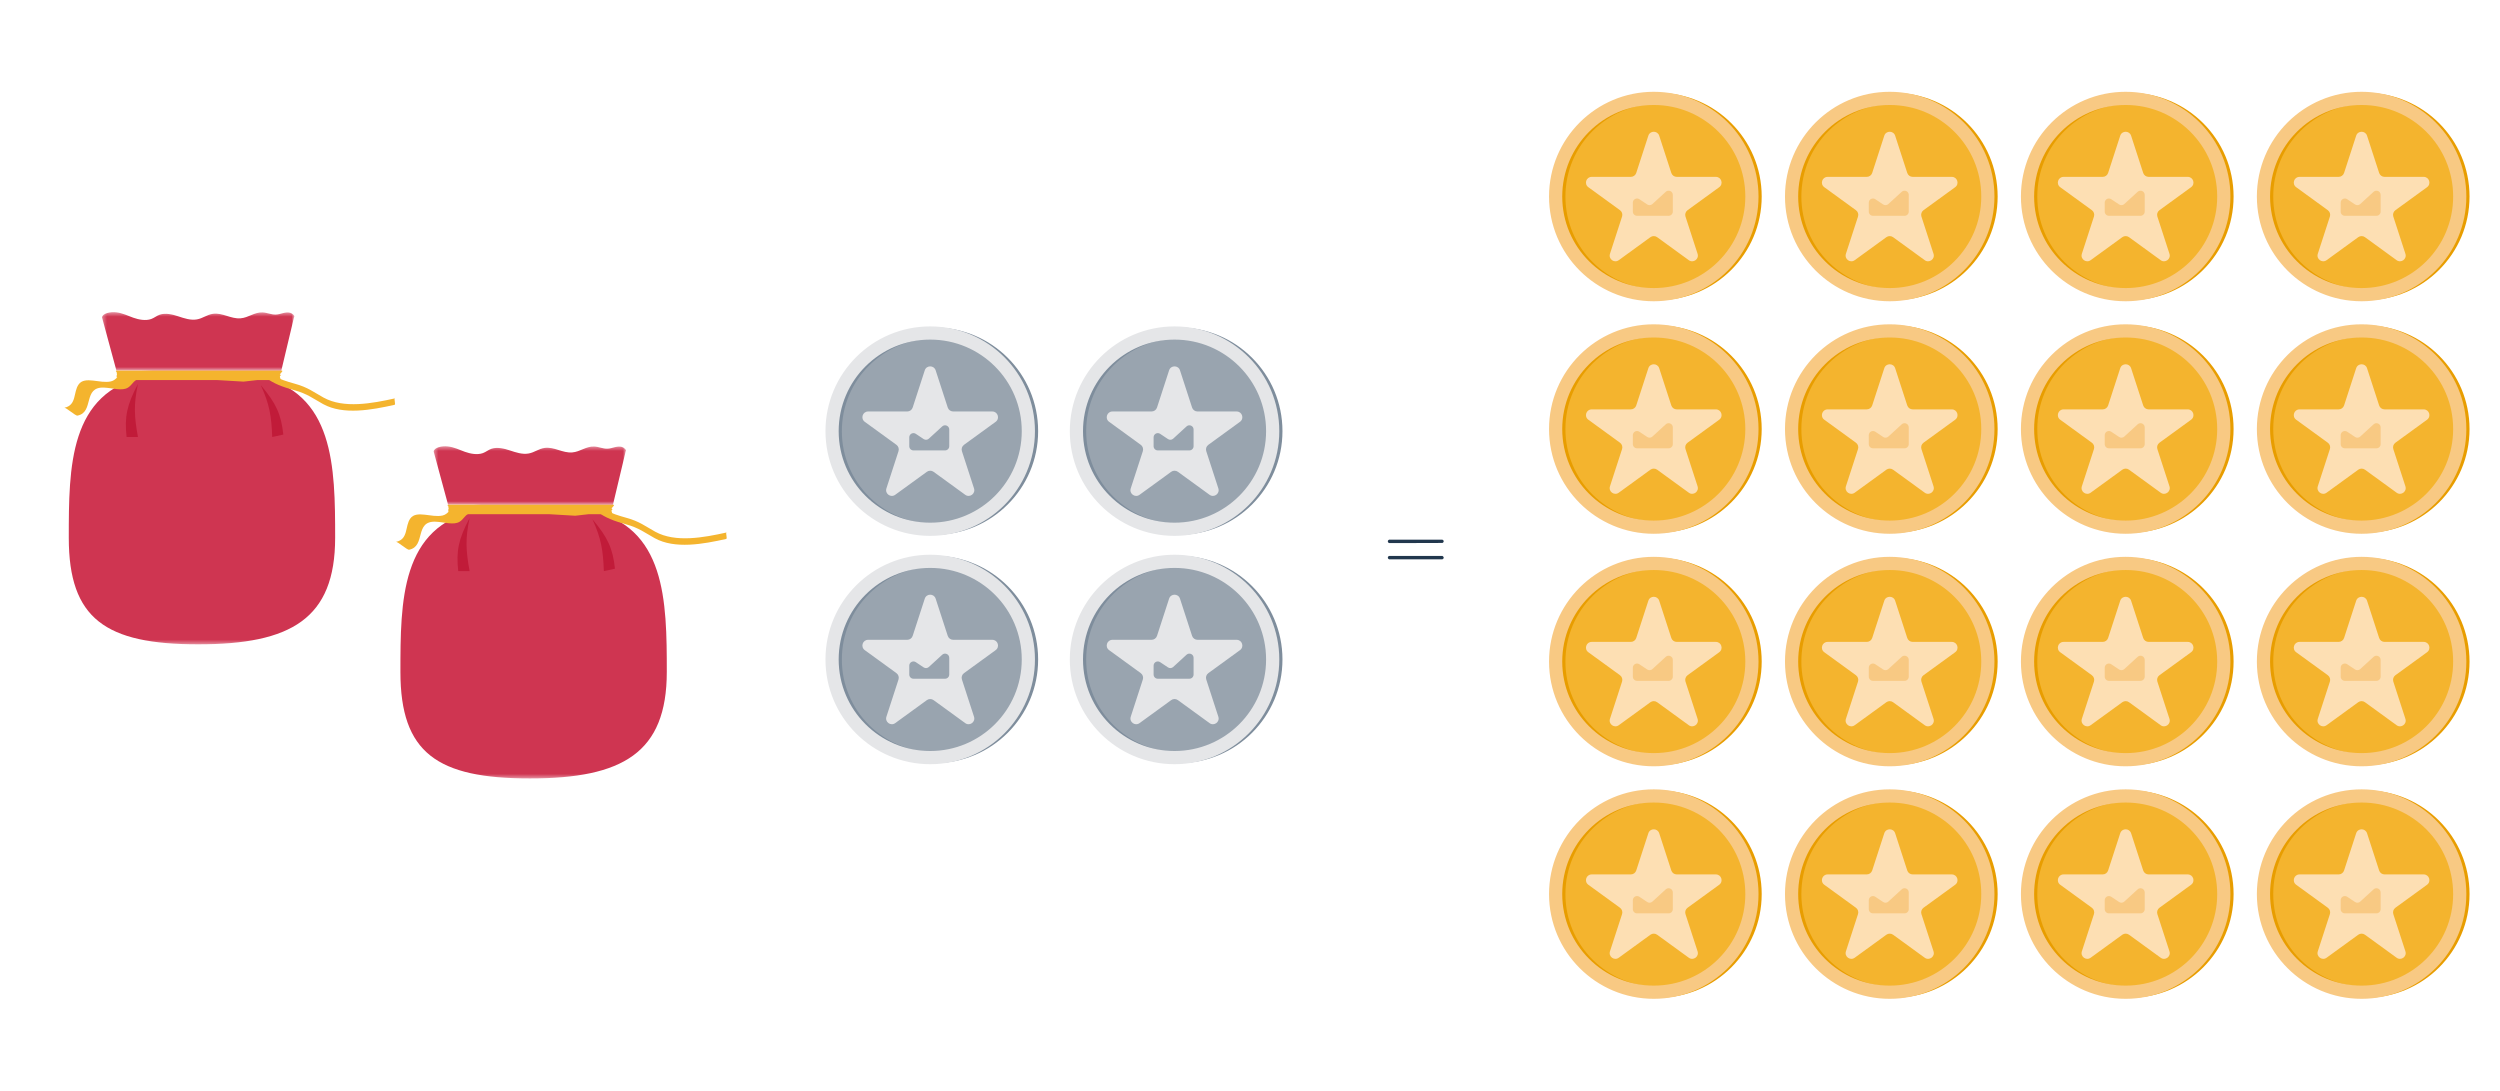 <svg width="596" height="260" viewBox="0 0 596 260" fill="none" xmlns="http://www.w3.org/2000/svg">
<path d="M245.187 102.784C245.187 115.161 235.153 125.195 222.776 125.195C210.398 125.195 200.364 115.161 200.364 102.784C200.364 90.406 210.398 80.373 222.776 80.373C235.153 80.373 245.187 90.406 245.187 102.784Z" fill="#99A4AF"/>
<path fill-rule="evenodd" clip-rule="evenodd" d="M222.776 127.304C236.318 127.304 247.296 116.326 247.296 102.784C247.296 89.242 236.318 78.264 222.776 78.264C209.234 78.264 198.256 89.242 198.256 102.784C198.256 116.326 209.234 127.304 222.776 127.304ZM222.776 125.057C235.077 125.057 245.049 115.085 245.049 102.784C245.049 90.483 235.077 80.511 222.776 80.511C210.475 80.511 200.503 90.483 200.503 102.784C200.503 115.085 210.475 125.057 222.776 125.057Z" fill="#7E8D9C"/>
<path fill-rule="evenodd" clip-rule="evenodd" d="M222.775 78.46C209.342 78.46 198.452 89.35 198.452 102.784C198.452 116.218 209.342 127.108 222.775 127.108C236.209 127.108 247.099 116.218 247.099 102.784C247.099 89.35 236.209 78.46 222.775 78.46ZM198.059 102.784C198.059 89.133 209.125 78.068 222.775 78.068C236.426 78.068 247.492 89.133 247.492 102.784C247.492 116.434 236.426 127.5 222.775 127.5C209.125 127.5 198.059 116.434 198.059 102.784ZM222.776 80.707C210.583 80.707 200.699 90.591 200.699 102.784C200.699 114.976 210.583 124.86 222.776 124.86C234.968 124.86 244.852 114.976 244.852 102.784C244.852 90.591 234.968 80.707 222.776 80.707ZM200.307 102.784C200.307 90.374 210.367 80.315 222.776 80.315C235.185 80.315 245.245 90.374 245.245 102.784C245.245 115.193 235.185 125.253 222.776 125.253C210.367 125.253 200.307 115.193 200.307 102.784Z" fill="#7E8D9C"/>
<path fill-rule="evenodd" clip-rule="evenodd" d="M221.763 127.304C235.305 127.304 246.283 116.326 246.283 102.784C246.283 89.242 235.305 78.264 221.763 78.264C208.221 78.264 197.243 89.242 197.243 102.784C197.243 116.326 208.221 127.304 221.763 127.304ZM221.763 125.057C234.064 125.057 244.036 115.085 244.036 102.784C244.036 90.483 234.064 80.511 221.763 80.511C209.462 80.511 199.49 90.483 199.49 102.784C199.49 115.085 209.462 125.057 221.763 125.057Z" fill="#E5E6E8" stroke="#E5E6E8" stroke-width="0.898"/>
<path d="M220.467 88.283C220.875 87.028 222.65 87.028 223.058 88.283L225.941 97.156C226.122 97.716 226.645 98.096 227.235 98.096H236.565C237.884 98.096 238.432 99.784 237.365 100.559L229.818 106.043C229.34 106.39 229.141 107.004 229.323 107.565L232.206 116.438C232.614 117.693 231.177 118.736 230.11 117.96L222.563 112.477C222.086 112.13 221.439 112.13 220.962 112.477L213.415 117.961C212.347 118.736 210.911 117.693 211.319 116.438L214.202 107.565C214.384 107.004 214.185 106.39 213.707 106.043L206.16 100.559C205.093 99.784 205.641 98.096 206.96 98.096H216.29C216.88 98.096 217.403 97.716 217.584 97.156L220.467 88.283Z" fill="#E5E6E8"/>
<path d="M217.77 107.379C217.218 107.379 216.77 106.931 216.77 106.379V104.255C216.77 103.456 217.66 102.98 218.325 103.423L220.202 104.675C220.586 104.93 221.094 104.891 221.433 104.58L224.626 101.653C225.267 101.065 226.301 101.52 226.301 102.39V106.379C226.301 106.931 225.854 107.379 225.301 107.379H217.77Z" fill="#99A4AF"/>
<path d="M303.436 102.784C303.436 115.161 293.402 125.195 281.024 125.195C268.647 125.195 258.613 115.161 258.613 102.784C258.613 90.406 268.647 80.373 281.024 80.373C293.402 80.373 303.436 90.406 303.436 102.784Z" fill="#99A4AF"/>
<path fill-rule="evenodd" clip-rule="evenodd" d="M281.025 127.304C294.567 127.304 305.545 116.326 305.545 102.784C305.545 89.242 294.567 78.264 281.025 78.264C267.483 78.264 256.505 89.242 256.505 102.784C256.505 116.326 267.483 127.304 281.025 127.304ZM281.025 125.057C293.326 125.057 303.298 115.085 303.298 102.784C303.298 90.483 293.326 80.511 281.025 80.511C268.724 80.511 258.752 90.483 258.752 102.784C258.752 115.085 268.724 125.057 281.025 125.057Z" fill="#7E8D9C"/>
<path fill-rule="evenodd" clip-rule="evenodd" d="M281.024 78.46C267.591 78.46 256.701 89.35 256.701 102.784C256.701 116.218 267.591 127.108 281.024 127.108C294.458 127.108 305.348 116.218 305.348 102.784C305.348 89.35 294.458 78.46 281.024 78.46ZM256.308 102.784C256.308 89.133 267.374 78.068 281.024 78.068C294.675 78.068 305.74 89.133 305.74 102.784C305.74 116.434 294.675 127.5 281.024 127.5C267.374 127.5 256.308 116.434 256.308 102.784ZM281.025 80.707C268.832 80.707 258.948 90.591 258.948 102.784C258.948 114.976 268.832 124.86 281.025 124.86C293.217 124.86 303.101 114.976 303.101 102.784C303.101 90.591 293.217 80.707 281.025 80.707ZM258.556 102.784C258.556 90.374 268.615 80.315 281.025 80.315C293.434 80.315 303.494 90.374 303.494 102.784C303.494 115.193 293.434 125.253 281.025 125.253C268.615 125.253 258.556 115.193 258.556 102.784Z" fill="#7E8D9C"/>
<path fill-rule="evenodd" clip-rule="evenodd" d="M280.012 127.304C293.554 127.304 304.532 116.326 304.532 102.784C304.532 89.242 293.554 78.264 280.012 78.264C266.47 78.264 255.492 89.242 255.492 102.784C255.492 116.326 266.47 127.304 280.012 127.304ZM280.012 125.057C292.313 125.057 302.285 115.085 302.285 102.784C302.285 90.483 292.313 80.511 280.012 80.511C267.711 80.511 257.739 90.483 257.739 102.784C257.739 115.085 267.711 125.057 280.012 125.057Z" fill="#E5E6E8" stroke="#E5E6E8" stroke-width="0.898"/>
<path d="M278.716 88.283C279.123 87.028 280.899 87.028 281.307 88.283L284.19 97.156C284.371 97.716 284.894 98.096 285.484 98.096H294.814C296.133 98.096 296.681 99.784 295.613 100.559L288.067 106.043C287.589 106.39 287.389 107.004 287.572 107.565L290.455 116.438C290.862 117.693 289.426 118.736 288.359 117.96L280.812 112.477C280.334 112.13 279.688 112.13 279.211 112.477L271.664 117.961C270.596 118.736 269.16 117.693 269.568 116.438L272.451 107.565C272.633 107.004 272.433 106.39 271.956 106.043L264.409 100.559C263.342 99.784 263.89 98.096 265.209 98.096H274.538C275.129 98.096 275.651 97.716 275.833 97.156L278.716 88.283Z" fill="#E5E6E8"/>
<path d="M276.019 107.379C275.467 107.379 275.019 106.931 275.019 106.379V104.255C275.019 103.456 275.909 102.98 276.574 103.423L278.451 104.675C278.834 104.93 279.342 104.891 279.682 104.58L282.874 101.653C283.516 101.065 284.55 101.52 284.55 102.39V106.379C284.55 106.931 284.102 107.379 283.55 107.379H276.019Z" fill="#99A4AF"/>
<path d="M245.187 157.216C245.187 169.594 235.153 179.627 222.776 179.627C210.398 179.627 200.364 169.594 200.364 157.216C200.364 144.839 210.398 134.805 222.776 134.805C235.153 134.805 245.187 144.839 245.187 157.216Z" fill="#99A4AF"/>
<path fill-rule="evenodd" clip-rule="evenodd" d="M222.776 181.736C236.318 181.736 247.296 170.758 247.296 157.216C247.296 143.674 236.318 132.696 222.776 132.696C209.234 132.696 198.256 143.674 198.256 157.216C198.256 170.758 209.234 181.736 222.776 181.736ZM222.776 179.489C235.077 179.489 245.049 169.517 245.049 157.216C245.049 144.915 235.077 134.943 222.776 134.943C210.475 134.943 200.503 144.915 200.503 157.216C200.503 169.517 210.475 179.489 222.776 179.489Z" fill="#7E8D9C"/>
<path fill-rule="evenodd" clip-rule="evenodd" d="M222.775 132.892C209.342 132.892 198.452 143.782 198.452 157.216C198.452 170.65 209.342 181.54 222.775 181.54C236.209 181.54 247.099 170.65 247.099 157.216C247.099 143.782 236.209 132.892 222.775 132.892ZM198.059 157.216C198.059 143.566 209.125 132.5 222.775 132.5C236.426 132.5 247.492 143.566 247.492 157.216C247.492 170.867 236.426 181.932 222.775 181.932C209.125 181.932 198.059 170.867 198.059 157.216ZM222.776 135.14C210.583 135.14 200.699 145.024 200.699 157.216C200.699 169.409 210.583 179.293 222.776 179.293C234.968 179.293 244.852 169.409 244.852 157.216C244.852 145.024 234.968 135.14 222.776 135.14ZM200.307 157.216C200.307 144.807 210.367 134.747 222.776 134.747C235.185 134.747 245.245 144.807 245.245 157.216C245.245 169.625 235.185 179.685 222.776 179.685C210.367 179.685 200.307 169.625 200.307 157.216Z" fill="#7E8D9C"/>
<path fill-rule="evenodd" clip-rule="evenodd" d="M221.763 181.736C235.305 181.736 246.283 170.758 246.283 157.216C246.283 143.674 235.305 132.696 221.763 132.696C208.221 132.696 197.243 143.674 197.243 157.216C197.243 170.758 208.221 181.736 221.763 181.736ZM221.763 179.489C234.064 179.489 244.036 169.517 244.036 157.216C244.036 144.915 234.064 134.943 221.763 134.943C209.462 134.943 199.49 144.915 199.49 157.216C199.49 169.517 209.462 179.489 221.763 179.489Z" fill="#E5E6E8" stroke="#E5E6E8" stroke-width="0.898"/>
<path d="M220.467 142.715C220.875 141.461 222.65 141.461 223.058 142.715L225.941 151.588C226.122 152.149 226.645 152.529 227.235 152.529H236.565C237.884 152.529 238.432 154.216 237.365 154.992L229.818 160.475C229.34 160.822 229.141 161.437 229.323 161.998L232.206 170.871C232.614 172.125 231.177 173.168 230.11 172.393L222.563 166.909C222.086 166.562 221.439 166.562 220.962 166.909L213.415 172.393C212.347 173.168 210.911 172.125 211.319 170.871L214.202 161.998C214.384 161.437 214.185 160.822 213.707 160.475L206.16 154.992C205.093 154.216 205.641 152.529 206.96 152.529H216.29C216.88 152.529 217.403 152.149 217.584 151.588L220.467 142.715Z" fill="#E5E6E8"/>
<path d="M217.77 161.811C217.218 161.811 216.77 161.363 216.77 160.811V158.687C216.77 157.888 217.66 157.412 218.325 157.855L220.202 159.107C220.586 159.362 221.094 159.323 221.433 159.012L224.626 156.085C225.267 155.497 226.301 155.952 226.301 156.822V160.811C226.301 161.363 225.854 161.811 225.301 161.811H217.77Z" fill="#99A4AF"/>
<path d="M303.436 157.216C303.436 169.594 293.402 179.627 281.024 179.627C268.647 179.627 258.613 169.594 258.613 157.216C258.613 144.839 268.647 134.805 281.024 134.805C293.402 134.805 303.436 144.839 303.436 157.216Z" fill="#99A4AF"/>
<path fill-rule="evenodd" clip-rule="evenodd" d="M281.025 181.736C294.567 181.736 305.545 170.758 305.545 157.216C305.545 143.674 294.567 132.696 281.025 132.696C267.483 132.696 256.505 143.674 256.505 157.216C256.505 170.758 267.483 181.736 281.025 181.736ZM281.025 179.489C293.326 179.489 303.298 169.517 303.298 157.216C303.298 144.915 293.326 134.943 281.025 134.943C268.724 134.943 258.752 144.915 258.752 157.216C258.752 169.517 268.724 179.489 281.025 179.489Z" fill="#7E8D9C"/>
<path fill-rule="evenodd" clip-rule="evenodd" d="M281.024 132.892C267.591 132.892 256.701 143.782 256.701 157.216C256.701 170.65 267.591 181.54 281.024 181.54C294.458 181.54 305.348 170.65 305.348 157.216C305.348 143.782 294.458 132.892 281.024 132.892ZM256.308 157.216C256.308 143.566 267.374 132.5 281.024 132.5C294.675 132.5 305.74 143.566 305.74 157.216C305.74 170.867 294.675 181.932 281.024 181.932C267.374 181.932 256.308 170.867 256.308 157.216ZM281.025 135.14C268.832 135.14 258.948 145.024 258.948 157.216C258.948 169.409 268.832 179.293 281.025 179.293C293.217 179.293 303.101 169.409 303.101 157.216C303.101 145.024 293.217 135.14 281.025 135.14ZM258.556 157.216C258.556 144.807 268.615 134.747 281.025 134.747C293.434 134.747 303.494 144.807 303.494 157.216C303.494 169.625 293.434 179.685 281.025 179.685C268.615 179.685 258.556 169.625 258.556 157.216Z" fill="#7E8D9C"/>
<path fill-rule="evenodd" clip-rule="evenodd" d="M280.012 181.736C293.554 181.736 304.532 170.758 304.532 157.216C304.532 143.674 293.554 132.696 280.012 132.696C266.47 132.696 255.492 143.674 255.492 157.216C255.492 170.758 266.47 181.736 280.012 181.736ZM280.012 179.489C292.313 179.489 302.285 169.517 302.285 157.216C302.285 144.915 292.313 134.943 280.012 134.943C267.711 134.943 257.739 144.915 257.739 157.216C257.739 169.517 267.711 179.489 280.012 179.489Z" fill="#E5E6E8" stroke="#E5E6E8" stroke-width="0.898"/>
<path d="M278.716 142.715C279.123 141.461 280.899 141.461 281.307 142.715L284.19 151.588C284.371 152.149 284.894 152.529 285.484 152.529H294.814C296.133 152.529 296.681 154.216 295.613 154.992L288.067 160.475C287.589 160.822 287.389 161.437 287.572 161.998L290.455 170.871C290.862 172.125 289.426 173.168 288.359 172.393L280.812 166.909C280.334 166.562 279.688 166.562 279.211 166.909L271.664 172.393C270.596 173.168 269.16 172.125 269.568 170.871L272.451 161.998C272.633 161.437 272.433 160.822 271.956 160.475L264.409 154.992C263.342 154.216 263.89 152.529 265.209 152.529H274.538C275.129 152.529 275.651 152.149 275.833 151.588L278.716 142.715Z" fill="#E5E6E8"/>
<path d="M276.019 161.811C275.467 161.811 275.019 161.363 275.019 160.811V158.687C275.019 157.888 275.909 157.412 276.574 157.855L278.451 159.107C278.834 159.362 279.342 159.323 279.682 159.012L282.874 156.085C283.516 155.497 284.55 155.952 284.55 156.822V160.811C284.55 161.363 284.102 161.811 283.55 161.811H276.019Z" fill="#99A4AF"/>
<path d="M417.685 46.852C417.685 59.229 407.651 69.263 395.273 69.263C382.896 69.263 372.862 59.229 372.862 46.852C372.862 34.474 382.896 24.44 395.273 24.44C407.651 24.44 417.685 34.474 417.685 46.852Z" fill="#F4B42E"/>
<path fill-rule="evenodd" clip-rule="evenodd" d="M395.273 71.371C408.815 71.371 419.793 60.394 419.793 46.852C419.793 33.309 408.815 22.331 395.273 22.331C381.731 22.331 370.753 33.309 370.753 46.852C370.753 60.394 381.731 71.371 395.273 71.371ZM395.274 69.124C407.575 69.124 417.546 59.152 417.546 46.851C417.546 34.55 407.575 24.579 395.274 24.579C382.973 24.579 373.001 34.55 373.001 46.851C373.001 59.152 382.973 69.124 395.274 69.124Z" fill="#E89D00"/>
<path fill-rule="evenodd" clip-rule="evenodd" d="M395.273 22.528C381.839 22.528 370.949 33.418 370.949 46.852C370.949 60.285 381.839 71.175 395.273 71.175C408.707 71.175 419.597 60.285 419.597 46.852C419.597 33.418 408.707 22.528 395.273 22.528ZM370.557 46.852C370.557 33.201 381.623 22.135 395.273 22.135C408.924 22.135 419.989 33.201 419.989 46.852C419.989 60.502 408.924 71.568 395.273 71.568C381.623 71.568 370.557 60.502 370.557 46.852ZM395.273 24.775C383.081 24.775 373.197 34.659 373.197 46.852C373.197 59.044 383.081 68.928 395.273 68.928C407.466 68.928 417.35 59.044 417.35 46.852C417.35 34.659 407.466 24.775 395.273 24.775ZM372.804 46.852C372.804 34.442 382.864 24.383 395.273 24.383C407.683 24.383 417.742 34.442 417.742 46.852C417.742 59.261 407.683 69.32 395.273 69.32C382.864 69.32 372.804 59.261 372.804 46.852Z" fill="#E89D00"/>
<path fill-rule="evenodd" clip-rule="evenodd" d="M394.26 71.372C407.802 71.372 418.78 60.394 418.78 46.852C418.78 33.31 407.802 22.332 394.26 22.332C380.718 22.332 369.74 33.31 369.74 46.852C369.74 60.394 380.718 71.372 394.26 71.372ZM394.261 69.124C406.562 69.124 416.534 59.152 416.534 46.852C416.534 34.551 406.562 24.579 394.261 24.579C381.96 24.579 371.988 34.551 371.988 46.852C371.988 59.152 381.96 69.124 394.261 69.124Z" fill="#F8C983" stroke="#F8C983" stroke-width="0.898"/>
<path d="M392.965 32.35C393.372 31.096 395.148 31.096 395.555 32.35L398.438 41.223C398.62 41.784 399.143 42.164 399.733 42.164H409.063C410.381 42.164 410.93 43.852 409.862 44.627L402.315 50.111C401.838 50.458 401.638 51.072 401.821 51.633L404.704 60.506C405.111 61.76 403.675 62.803 402.608 62.028L395.061 56.544C394.583 56.198 393.937 56.198 393.459 56.544L385.912 62.028C384.845 62.803 383.409 61.76 383.816 60.506L386.699 51.633C386.882 51.072 386.682 50.458 386.205 50.111L378.658 44.627C377.59 43.852 378.139 42.164 379.458 42.164H388.787C389.377 42.164 389.9 41.784 390.082 41.223L392.965 32.35Z" fill="#FDDFB3"/>
<path d="M390.268 51.447C389.715 51.447 389.268 50.999 389.268 50.447V48.322C389.268 47.524 390.158 47.047 390.822 47.49L392.7 48.742C393.083 48.998 393.591 48.958 393.931 48.647L397.123 45.721C397.765 45.133 398.799 45.588 398.799 46.458V50.447C398.799 50.999 398.351 51.447 397.799 51.447H390.268Z" fill="#F8C983"/>
<path d="M473.933 46.852C473.933 59.229 463.899 69.263 451.522 69.263C439.145 69.263 429.111 59.229 429.111 46.852C429.111 34.474 439.145 24.44 451.522 24.44C463.899 24.44 473.933 34.474 473.933 46.852Z" fill="#F4B42E"/>
<path fill-rule="evenodd" clip-rule="evenodd" d="M451.522 71.371C465.064 71.371 476.042 60.394 476.042 46.852C476.042 33.309 465.064 22.331 451.522 22.331C437.98 22.331 427.002 33.309 427.002 46.852C427.002 60.394 437.98 71.371 451.522 71.371ZM451.522 69.124C463.823 69.124 473.795 59.152 473.795 46.851C473.795 34.55 463.823 24.579 451.522 24.579C439.222 24.579 429.25 34.55 429.25 46.851C429.25 59.152 439.222 69.124 451.522 69.124Z" fill="#E89D00"/>
<path fill-rule="evenodd" clip-rule="evenodd" d="M451.522 22.528C438.088 22.528 427.198 33.418 427.198 46.852C427.198 60.285 438.088 71.175 451.522 71.175C464.956 71.175 475.846 60.285 475.846 46.852C475.846 33.418 464.956 22.528 451.522 22.528ZM426.806 46.852C426.806 33.201 437.872 22.135 451.522 22.135C465.172 22.135 476.238 33.201 476.238 46.852C476.238 60.502 465.172 71.568 451.522 71.568C437.872 71.568 426.806 60.502 426.806 46.852ZM451.522 24.775C439.33 24.775 429.446 34.659 429.446 46.852C429.446 59.044 439.33 68.928 451.522 68.928C463.715 68.928 473.599 59.044 473.599 46.852C473.599 34.659 463.715 24.775 451.522 24.775ZM429.053 46.852C429.053 34.442 439.113 24.383 451.522 24.383C463.931 24.383 473.991 34.442 473.991 46.852C473.991 59.261 463.931 69.32 451.522 69.32C439.113 69.32 429.053 59.261 429.053 46.852Z" fill="#E89D00"/>
<path fill-rule="evenodd" clip-rule="evenodd" d="M450.509 71.372C464.051 71.372 475.029 60.394 475.029 46.852C475.029 33.31 464.051 22.332 450.509 22.332C436.967 22.332 425.989 33.31 425.989 46.852C425.989 60.394 436.967 71.372 450.509 71.372ZM450.51 69.124C462.811 69.124 472.782 59.152 472.782 46.852C472.782 34.551 462.811 24.579 450.51 24.579C438.209 24.579 428.237 34.551 428.237 46.852C428.237 59.152 438.209 69.124 450.51 69.124Z" fill="#F8C983" stroke="#F8C983" stroke-width="0.898"/>
<path d="M449.214 32.35C449.621 31.096 451.397 31.096 451.804 32.35L454.687 41.223C454.869 41.784 455.392 42.164 455.982 42.164H465.311C466.63 42.164 467.179 43.852 466.111 44.627L458.564 50.111C458.087 50.458 457.887 51.072 458.069 51.633L460.952 60.506C461.36 61.76 459.924 62.803 458.856 62.028L451.309 56.544C450.832 56.198 450.186 56.198 449.708 56.544L442.161 62.028C441.094 62.803 439.658 61.76 440.065 60.506L442.948 51.633C443.131 51.072 442.931 50.458 442.454 50.111L434.907 44.627C433.839 43.852 434.387 42.164 435.706 42.164H445.036C445.626 42.164 446.149 41.784 446.331 41.223L449.214 32.35Z" fill="#FDDFB3"/>
<path d="M446.517 51.447C445.964 51.447 445.517 50.999 445.517 50.447V48.322C445.517 47.524 446.407 47.047 447.071 47.49L448.949 48.742C449.332 48.998 449.84 48.958 450.179 48.647L453.372 45.721C454.013 45.133 455.048 45.588 455.048 46.458V50.447C455.048 50.999 454.6 51.447 454.048 51.447H446.517Z" fill="#F8C983"/>
<path d="M530.182 46.852C530.182 59.229 520.148 69.263 507.771 69.263C495.393 69.263 485.36 59.229 485.36 46.852C485.36 34.474 495.393 24.44 507.771 24.44C520.148 24.44 530.182 34.474 530.182 46.852Z" fill="#F4B42E"/>
<path fill-rule="evenodd" clip-rule="evenodd" d="M507.771 71.371C521.313 71.371 532.291 60.394 532.291 46.852C532.291 33.309 521.313 22.331 507.771 22.331C494.229 22.331 483.251 33.309 483.251 46.852C483.251 60.394 494.229 71.371 507.771 71.371ZM507.771 69.124C520.072 69.124 530.044 59.152 530.044 46.851C530.044 34.55 520.072 24.579 507.771 24.579C495.47 24.579 485.499 34.55 485.499 46.851C485.499 59.152 495.47 69.124 507.771 69.124Z" fill="#E89D00"/>
<path fill-rule="evenodd" clip-rule="evenodd" d="M507.771 22.528C494.337 22.528 483.447 33.418 483.447 46.852C483.447 60.285 494.337 71.175 507.771 71.175C521.204 71.175 532.095 60.285 532.095 46.852C532.095 33.418 521.204 22.528 507.771 22.528ZM483.055 46.852C483.055 33.201 494.12 22.135 507.771 22.135C521.421 22.135 532.487 33.201 532.487 46.852C532.487 60.502 521.421 71.568 507.771 71.568C494.12 71.568 483.055 60.502 483.055 46.852ZM507.771 24.775C495.578 24.775 485.694 34.659 485.694 46.852C485.694 59.044 495.578 68.928 507.771 68.928C519.964 68.928 529.848 59.044 529.848 46.852C529.848 34.659 519.964 24.775 507.771 24.775ZM485.302 46.852C485.302 34.442 495.362 24.383 507.771 24.383C520.18 24.383 530.24 34.442 530.24 46.852C530.24 59.261 520.18 69.32 507.771 69.32C495.362 69.32 485.302 59.261 485.302 46.852Z" fill="#E89D00"/>
<path fill-rule="evenodd" clip-rule="evenodd" d="M506.758 71.372C520.3 71.372 531.278 60.394 531.278 46.852C531.278 33.31 520.3 22.332 506.758 22.332C493.216 22.332 482.238 33.31 482.238 46.852C482.238 60.394 493.216 71.372 506.758 71.372ZM506.759 69.124C519.059 69.124 529.031 59.152 529.031 46.852C529.031 34.551 519.059 24.579 506.759 24.579C494.458 24.579 484.486 34.551 484.486 46.852C484.486 59.152 494.458 69.124 506.759 69.124Z" fill="#F8C983" stroke="#F8C983" stroke-width="0.898"/>
<path d="M505.462 32.35C505.87 31.096 507.645 31.096 508.053 32.35L510.936 41.223C511.118 41.784 511.64 42.164 512.23 42.164H521.56C522.879 42.164 523.427 43.852 522.36 44.627L514.813 50.111C514.335 50.458 514.136 51.072 514.318 51.633L517.201 60.506C517.609 61.76 516.173 62.803 515.105 62.028L507.558 56.544C507.081 56.198 506.435 56.198 505.957 56.544L498.41 62.028C497.343 62.803 495.907 61.76 496.314 60.506L499.197 51.633C499.38 51.072 499.18 50.458 498.702 50.111L491.155 44.627C490.088 43.852 490.636 42.164 491.955 42.164H501.285C501.875 42.164 502.398 41.784 502.579 41.223L505.462 32.35Z" fill="#FDDFB3"/>
<path d="M502.765 51.447C502.213 51.447 501.765 50.999 501.765 50.447V48.322C501.765 47.524 502.656 47.047 503.32 47.49L505.198 48.742C505.581 48.998 506.089 48.958 506.428 48.647L509.621 45.721C510.262 45.133 511.297 45.588 511.297 46.458V50.447C511.297 50.999 510.849 51.447 510.297 51.447H502.765Z" fill="#F8C983"/>
<path d="M586.431 46.852C586.431 59.229 576.397 69.263 564.02 69.263C551.642 69.263 541.608 59.229 541.608 46.852C541.608 34.474 551.642 24.44 564.02 24.44C576.397 24.44 586.431 34.474 586.431 46.852Z" fill="#F4B42E"/>
<path fill-rule="evenodd" clip-rule="evenodd" d="M564.02 71.371C577.562 71.371 588.54 60.394 588.54 46.852C588.54 33.309 577.562 22.331 564.02 22.331C550.478 22.331 539.5 33.309 539.5 46.852C539.5 60.394 550.478 71.371 564.02 71.371ZM564.02 69.124C576.321 69.124 586.293 59.152 586.293 46.851C586.293 34.55 576.321 24.579 564.02 24.579C551.719 24.579 541.747 34.55 541.747 46.851C541.747 59.152 551.719 69.124 564.02 69.124Z" fill="#E89D00"/>
<path fill-rule="evenodd" clip-rule="evenodd" d="M564.02 22.528C550.586 22.528 539.696 33.418 539.696 46.852C539.696 60.285 550.586 71.175 564.02 71.175C577.453 71.175 588.343 60.285 588.343 46.852C588.343 33.418 577.453 22.528 564.02 22.528ZM539.303 46.852C539.303 33.201 550.369 22.135 564.02 22.135C577.67 22.135 588.736 33.201 588.736 46.852C588.736 60.502 577.67 71.568 564.02 71.568C550.369 71.568 539.303 60.502 539.303 46.852ZM564.02 24.775C551.827 24.775 541.943 34.659 541.943 46.852C541.943 59.044 551.827 68.928 564.02 68.928C576.212 68.928 586.096 59.044 586.096 46.852C586.096 34.659 576.212 24.775 564.02 24.775ZM541.551 46.852C541.551 34.442 551.611 24.383 564.02 24.383C576.429 24.383 586.489 34.442 586.489 46.852C586.489 59.261 576.429 69.32 564.02 69.32C551.611 69.32 541.551 59.261 541.551 46.852Z" fill="#E89D00"/>
<path fill-rule="evenodd" clip-rule="evenodd" d="M563.007 71.372C576.549 71.372 587.527 60.394 587.527 46.852C587.527 33.31 576.549 22.332 563.007 22.332C549.465 22.332 538.487 33.31 538.487 46.852C538.487 60.394 549.465 71.372 563.007 71.372ZM563.007 69.124C575.308 69.124 585.28 59.152 585.28 46.852C585.28 34.551 575.308 24.579 563.007 24.579C550.706 24.579 540.735 34.551 540.735 46.852C540.735 59.152 550.706 69.124 563.007 69.124Z" fill="#F8C983" stroke="#F8C983" stroke-width="0.898"/>
<path d="M561.711 32.35C562.119 31.096 563.894 31.096 564.302 32.35L567.185 41.223C567.366 41.784 567.889 42.164 568.479 42.164H577.809C579.128 42.164 579.676 43.852 578.609 44.627L571.062 50.111C570.584 50.458 570.385 51.072 570.567 51.633L573.45 60.506C573.858 61.76 572.422 62.803 571.354 62.028L563.807 56.544C563.33 56.198 562.683 56.198 562.206 56.544L554.659 62.028C553.591 62.803 552.155 61.76 552.563 60.506L555.446 51.633C555.628 51.072 555.429 50.458 554.951 50.111L547.404 44.627C546.337 43.852 546.885 42.164 548.204 42.164H557.534C558.124 42.164 558.647 41.784 558.828 41.223L561.711 32.35Z" fill="#FDDFB3"/>
<path d="M559.014 51.447C558.462 51.447 558.014 50.999 558.014 50.447V48.322C558.014 47.524 558.904 47.047 559.569 47.49L561.447 48.742C561.83 48.998 562.338 48.958 562.677 48.647L565.87 45.721C566.511 45.133 567.545 45.588 567.545 46.458V50.447C567.545 50.999 567.098 51.447 566.545 51.447H559.014Z" fill="#F8C983"/>
<path d="M417.685 102.284C417.685 114.661 407.651 124.695 395.273 124.695C382.896 124.695 372.862 114.661 372.862 102.284C372.862 89.906 382.896 79.873 395.273 79.873C407.651 79.873 417.685 89.906 417.685 102.284Z" fill="#F4B42E"/>
<path fill-rule="evenodd" clip-rule="evenodd" d="M395.273 126.804C408.815 126.804 419.793 115.826 419.793 102.284C419.793 88.742 408.815 77.764 395.273 77.764C381.731 77.764 370.753 88.742 370.753 102.284C370.753 115.826 381.731 126.804 395.273 126.804ZM395.274 124.557C407.575 124.557 417.546 114.585 417.546 102.284C417.546 89.983 407.575 80.011 395.274 80.011C382.973 80.011 373.001 89.983 373.001 102.284C373.001 114.585 382.973 124.557 395.274 124.557Z" fill="#E89D00"/>
<path fill-rule="evenodd" clip-rule="evenodd" d="M395.273 77.96C381.839 77.96 370.949 88.85 370.949 102.284C370.949 115.718 381.839 126.608 395.273 126.608C408.707 126.608 419.597 115.718 419.597 102.284C419.597 88.85 408.707 77.96 395.273 77.96ZM370.557 102.284C370.557 88.633 381.623 77.568 395.273 77.568C408.924 77.568 419.989 88.633 419.989 102.284C419.989 115.934 408.924 127 395.273 127C381.623 127 370.557 115.934 370.557 102.284ZM395.273 80.207C383.081 80.207 373.197 90.091 373.197 102.284C373.197 114.476 383.081 124.36 395.273 124.36C407.466 124.36 417.35 114.476 417.35 102.284C417.35 90.091 407.466 80.207 395.273 80.207ZM372.804 102.284C372.804 89.874 382.864 79.815 395.273 79.815C407.683 79.815 417.742 89.874 417.742 102.284C417.742 114.693 407.683 124.753 395.273 124.753C382.864 124.753 372.804 114.693 372.804 102.284Z" fill="#E89D00"/>
<path fill-rule="evenodd" clip-rule="evenodd" d="M394.26 126.804C407.802 126.804 418.78 115.826 418.78 102.284C418.78 88.742 407.802 77.764 394.26 77.764C380.718 77.764 369.74 88.742 369.74 102.284C369.74 115.826 380.718 126.804 394.26 126.804ZM394.261 124.557C406.562 124.557 416.534 114.585 416.534 102.284C416.534 89.983 406.562 80.011 394.261 80.011C381.96 80.011 371.988 89.983 371.988 102.284C371.988 114.585 381.96 124.557 394.261 124.557Z" fill="#F8C983" stroke="#F8C983" stroke-width="0.898"/>
<path d="M392.965 87.783C393.372 86.528 395.148 86.528 395.555 87.783L398.438 96.656C398.62 97.216 399.143 97.596 399.733 97.596H409.063C410.381 97.596 410.93 99.284 409.862 100.059L402.315 105.543C401.838 105.89 401.638 106.504 401.821 107.065L404.704 115.938C405.111 117.193 403.675 118.236 402.608 117.46L395.061 111.977C394.583 111.63 393.937 111.63 393.459 111.977L385.912 117.461C384.845 118.236 383.409 117.193 383.816 115.938L386.699 107.065C386.882 106.504 386.682 105.89 386.205 105.543L378.658 100.059C377.59 99.284 378.139 97.596 379.458 97.596H388.787C389.377 97.596 389.9 97.216 390.082 96.656L392.965 87.783Z" fill="#FDDFB3"/>
<path d="M390.268 106.879C389.715 106.879 389.268 106.431 389.268 105.879V103.755C389.268 102.956 390.158 102.48 390.822 102.923L392.7 104.175C393.083 104.43 393.591 104.391 393.931 104.08L397.123 101.153C397.765 100.565 398.799 101.02 398.799 101.89V105.879C398.799 106.431 398.351 106.879 397.799 106.879H390.268Z" fill="#F8C983"/>
<path d="M473.933 102.284C473.933 114.661 463.899 124.695 451.522 124.695C439.145 124.695 429.111 114.661 429.111 102.284C429.111 89.906 439.145 79.873 451.522 79.873C463.899 79.873 473.933 89.906 473.933 102.284Z" fill="#F4B42E"/>
<path fill-rule="evenodd" clip-rule="evenodd" d="M451.522 126.804C465.064 126.804 476.042 115.826 476.042 102.284C476.042 88.742 465.064 77.764 451.522 77.764C437.98 77.764 427.002 88.742 427.002 102.284C427.002 115.826 437.98 126.804 451.522 126.804ZM451.522 124.557C463.823 124.557 473.795 114.585 473.795 102.284C473.795 89.983 463.823 80.011 451.522 80.011C439.222 80.011 429.25 89.983 429.25 102.284C429.25 114.585 439.222 124.557 451.522 124.557Z" fill="#E89D00"/>
<path fill-rule="evenodd" clip-rule="evenodd" d="M451.522 77.96C438.088 77.96 427.198 88.85 427.198 102.284C427.198 115.718 438.088 126.608 451.522 126.608C464.956 126.608 475.846 115.718 475.846 102.284C475.846 88.85 464.956 77.96 451.522 77.96ZM426.806 102.284C426.806 88.633 437.872 77.568 451.522 77.568C465.172 77.568 476.238 88.633 476.238 102.284C476.238 115.934 465.172 127 451.522 127C437.872 127 426.806 115.934 426.806 102.284ZM451.522 80.207C439.33 80.207 429.446 90.091 429.446 102.284C429.446 114.476 439.33 124.36 451.522 124.36C463.715 124.36 473.599 114.476 473.599 102.284C473.599 90.091 463.715 80.207 451.522 80.207ZM429.053 102.284C429.053 89.874 439.113 79.815 451.522 79.815C463.931 79.815 473.991 89.874 473.991 102.284C473.991 114.693 463.931 124.753 451.522 124.753C439.113 124.753 429.053 114.693 429.053 102.284Z" fill="#E89D00"/>
<path fill-rule="evenodd" clip-rule="evenodd" d="M450.509 126.804C464.051 126.804 475.029 115.826 475.029 102.284C475.029 88.742 464.051 77.764 450.509 77.764C436.967 77.764 425.989 88.742 425.989 102.284C425.989 115.826 436.967 126.804 450.509 126.804ZM450.51 124.557C462.811 124.557 472.782 114.585 472.782 102.284C472.782 89.983 462.811 80.011 450.51 80.011C438.209 80.011 428.237 89.983 428.237 102.284C428.237 114.585 438.209 124.557 450.51 124.557Z" fill="#F8C983" stroke="#F8C983" stroke-width="0.898"/>
<path d="M449.214 87.783C449.621 86.528 451.397 86.528 451.804 87.783L454.687 96.656C454.869 97.216 455.392 97.596 455.982 97.596H465.311C466.63 97.596 467.179 99.284 466.111 100.059L458.564 105.543C458.087 105.89 457.887 106.504 458.069 107.065L460.952 115.938C461.36 117.193 459.924 118.236 458.856 117.46L451.309 111.977C450.832 111.63 450.186 111.63 449.708 111.977L442.161 117.461C441.094 118.236 439.658 117.193 440.065 115.938L442.948 107.065C443.131 106.504 442.931 105.89 442.454 105.543L434.907 100.059C433.839 99.284 434.387 97.596 435.706 97.596H445.036C445.626 97.596 446.149 97.216 446.331 96.656L449.214 87.783Z" fill="#FDDFB3"/>
<path d="M446.517 106.879C445.964 106.879 445.517 106.431 445.517 105.879V103.755C445.517 102.956 446.407 102.48 447.071 102.923L448.949 104.175C449.332 104.43 449.84 104.391 450.179 104.08L453.372 101.153C454.013 100.565 455.048 101.02 455.048 101.89V105.879C455.048 106.431 454.6 106.879 454.048 106.879H446.517Z" fill="#F8C983"/>
<path d="M530.182 102.284C530.182 114.661 520.148 124.695 507.771 124.695C495.393 124.695 485.36 114.661 485.36 102.284C485.36 89.906 495.393 79.873 507.771 79.873C520.148 79.873 530.182 89.906 530.182 102.284Z" fill="#F4B42E"/>
<path fill-rule="evenodd" clip-rule="evenodd" d="M507.771 126.804C521.313 126.804 532.291 115.826 532.291 102.284C532.291 88.742 521.313 77.764 507.771 77.764C494.229 77.764 483.251 88.742 483.251 102.284C483.251 115.826 494.229 126.804 507.771 126.804ZM507.771 124.557C520.072 124.557 530.044 114.585 530.044 102.284C530.044 89.983 520.072 80.011 507.771 80.011C495.47 80.011 485.499 89.983 485.499 102.284C485.499 114.585 495.47 124.557 507.771 124.557Z" fill="#E89D00"/>
<path fill-rule="evenodd" clip-rule="evenodd" d="M507.771 77.96C494.337 77.96 483.447 88.85 483.447 102.284C483.447 115.718 494.337 126.608 507.771 126.608C521.204 126.608 532.095 115.718 532.095 102.284C532.095 88.85 521.204 77.96 507.771 77.96ZM483.055 102.284C483.055 88.633 494.12 77.568 507.771 77.568C521.421 77.568 532.487 88.633 532.487 102.284C532.487 115.934 521.421 127 507.771 127C494.12 127 483.055 115.934 483.055 102.284ZM507.771 80.207C495.578 80.207 485.694 90.091 485.694 102.284C485.694 114.476 495.578 124.36 507.771 124.36C519.964 124.36 529.848 114.476 529.848 102.284C529.848 90.091 519.964 80.207 507.771 80.207ZM485.302 102.284C485.302 89.874 495.362 79.815 507.771 79.815C520.18 79.815 530.24 89.874 530.24 102.284C530.24 114.693 520.18 124.753 507.771 124.753C495.362 124.753 485.302 114.693 485.302 102.284Z" fill="#E89D00"/>
<path fill-rule="evenodd" clip-rule="evenodd" d="M506.758 126.804C520.3 126.804 531.278 115.826 531.278 102.284C531.278 88.742 520.3 77.764 506.758 77.764C493.216 77.764 482.238 88.742 482.238 102.284C482.238 115.826 493.216 126.804 506.758 126.804ZM506.759 124.557C519.059 124.557 529.031 114.585 529.031 102.284C529.031 89.983 519.059 80.011 506.759 80.011C494.458 80.011 484.486 89.983 484.486 102.284C484.486 114.585 494.458 124.557 506.759 124.557Z" fill="#F8C983" stroke="#F8C983" stroke-width="0.898"/>
<path d="M505.462 87.783C505.87 86.528 507.645 86.528 508.053 87.783L510.936 96.656C511.118 97.216 511.64 97.596 512.23 97.596H521.56C522.879 97.596 523.427 99.284 522.36 100.059L514.813 105.543C514.335 105.89 514.136 106.504 514.318 107.065L517.201 115.938C517.609 117.193 516.173 118.236 515.105 117.46L507.558 111.977C507.081 111.63 506.435 111.63 505.957 111.977L498.41 117.461C497.343 118.236 495.907 117.193 496.314 115.938L499.197 107.065C499.38 106.504 499.18 105.89 498.702 105.543L491.155 100.059C490.088 99.284 490.636 97.596 491.955 97.596H501.285C501.875 97.596 502.398 97.216 502.579 96.656L505.462 87.783Z" fill="#FDDFB3"/>
<path d="M502.765 106.879C502.213 106.879 501.765 106.431 501.765 105.879V103.755C501.765 102.956 502.656 102.48 503.32 102.923L505.198 104.175C505.581 104.43 506.089 104.391 506.428 104.08L509.621 101.153C510.262 100.565 511.297 101.02 511.297 101.89V105.879C511.297 106.431 510.849 106.879 510.297 106.879H502.765Z" fill="#F8C983"/>
<path d="M586.431 102.284C586.431 114.661 576.397 124.695 564.02 124.695C551.642 124.695 541.608 114.661 541.608 102.284C541.608 89.906 551.642 79.873 564.02 79.873C576.397 79.873 586.431 89.906 586.431 102.284Z" fill="#F4B42E"/>
<path fill-rule="evenodd" clip-rule="evenodd" d="M564.02 126.804C577.562 126.804 588.54 115.826 588.54 102.284C588.54 88.742 577.562 77.764 564.02 77.764C550.478 77.764 539.5 88.742 539.5 102.284C539.5 115.826 550.478 126.804 564.02 126.804ZM564.02 124.557C576.321 124.557 586.293 114.585 586.293 102.284C586.293 89.983 576.321 80.011 564.02 80.011C551.719 80.011 541.747 89.983 541.747 102.284C541.747 114.585 551.719 124.557 564.02 124.557Z" fill="#E89D00"/>
<path fill-rule="evenodd" clip-rule="evenodd" d="M564.02 77.96C550.586 77.96 539.696 88.85 539.696 102.284C539.696 115.718 550.586 126.608 564.02 126.608C577.453 126.608 588.343 115.718 588.343 102.284C588.343 88.85 577.453 77.96 564.02 77.96ZM539.303 102.284C539.303 88.633 550.369 77.568 564.02 77.568C577.67 77.568 588.736 88.633 588.736 102.284C588.736 115.934 577.67 127 564.02 127C550.369 127 539.303 115.934 539.303 102.284ZM564.02 80.207C551.827 80.207 541.943 90.091 541.943 102.284C541.943 114.476 551.827 124.36 564.02 124.36C576.212 124.36 586.096 114.476 586.096 102.284C586.096 90.091 576.212 80.207 564.02 80.207ZM541.551 102.284C541.551 89.874 551.611 79.815 564.02 79.815C576.429 79.815 586.489 89.874 586.489 102.284C586.489 114.693 576.429 124.753 564.02 124.753C551.611 124.753 541.551 114.693 541.551 102.284Z" fill="#E89D00"/>
<path fill-rule="evenodd" clip-rule="evenodd" d="M563.007 126.804C576.549 126.804 587.527 115.826 587.527 102.284C587.527 88.742 576.549 77.764 563.007 77.764C549.465 77.764 538.487 88.742 538.487 102.284C538.487 115.826 549.465 126.804 563.007 126.804ZM563.007 124.557C575.308 124.557 585.28 114.585 585.28 102.284C585.28 89.983 575.308 80.011 563.007 80.011C550.706 80.011 540.735 89.983 540.735 102.284C540.735 114.585 550.706 124.557 563.007 124.557Z" fill="#F8C983" stroke="#F8C983" stroke-width="0.898"/>
<path d="M561.711 87.783C562.119 86.528 563.894 86.528 564.302 87.783L567.185 96.656C567.366 97.216 567.889 97.596 568.479 97.596H577.809C579.128 97.596 579.676 99.284 578.609 100.059L571.062 105.543C570.584 105.89 570.385 106.504 570.567 107.065L573.45 115.938C573.858 117.193 572.422 118.236 571.354 117.46L563.807 111.977C563.33 111.63 562.683 111.63 562.206 111.977L554.659 117.461C553.591 118.236 552.155 117.193 552.563 115.938L555.446 107.065C555.628 106.504 555.429 105.89 554.951 105.543L547.404 100.059C546.337 99.284 546.885 97.596 548.204 97.596H557.534C558.124 97.596 558.647 97.216 558.828 96.656L561.711 87.783Z" fill="#FDDFB3"/>
<path d="M559.014 106.879C558.462 106.879 558.014 106.431 558.014 105.879V103.755C558.014 102.956 558.904 102.48 559.569 102.923L561.447 104.175C561.83 104.43 562.338 104.391 562.677 104.08L565.87 101.153C566.511 100.565 567.545 101.02 567.545 101.89V105.879C567.545 106.431 567.098 106.879 566.545 106.879H559.014Z" fill="#F8C983"/>
<path d="M417.685 157.716C417.685 170.094 407.651 180.127 395.273 180.127C382.896 180.127 372.862 170.094 372.862 157.716C372.862 145.339 382.896 135.305 395.273 135.305C407.651 135.305 417.685 145.339 417.685 157.716Z" fill="#F4B42E"/>
<path fill-rule="evenodd" clip-rule="evenodd" d="M395.273 182.236C408.815 182.236 419.793 171.258 419.793 157.716C419.793 144.174 408.815 133.196 395.273 133.196C381.731 133.196 370.753 144.174 370.753 157.716C370.753 171.258 381.731 182.236 395.273 182.236ZM395.274 179.989C407.575 179.989 417.546 170.017 417.546 157.716C417.546 145.415 407.575 135.443 395.274 135.443C382.973 135.443 373.001 145.415 373.001 157.716C373.001 170.017 382.973 179.989 395.274 179.989Z" fill="#E89D00"/>
<path fill-rule="evenodd" clip-rule="evenodd" d="M395.273 133.392C381.839 133.392 370.949 144.282 370.949 157.716C370.949 171.15 381.839 182.04 395.273 182.04C408.707 182.04 419.597 171.15 419.597 157.716C419.597 144.282 408.707 133.392 395.273 133.392ZM370.557 157.716C370.557 144.066 381.623 133 395.273 133C408.924 133 419.989 144.066 419.989 157.716C419.989 171.367 408.924 182.432 395.273 182.432C381.623 182.432 370.557 171.367 370.557 157.716ZM395.273 135.64C383.081 135.64 373.197 145.524 373.197 157.716C373.197 169.909 383.081 179.793 395.273 179.793C407.466 179.793 417.35 169.909 417.35 157.716C417.35 145.524 407.466 135.64 395.273 135.64ZM372.804 157.716C372.804 145.307 382.864 135.247 395.273 135.247C407.683 135.247 417.742 145.307 417.742 157.716C417.742 170.125 407.683 180.185 395.273 180.185C382.864 180.185 372.804 170.125 372.804 157.716Z" fill="#E89D00"/>
<path fill-rule="evenodd" clip-rule="evenodd" d="M394.26 182.236C407.802 182.236 418.78 171.258 418.78 157.716C418.78 144.174 407.802 133.196 394.26 133.196C380.718 133.196 369.74 144.174 369.74 157.716C369.74 171.258 380.718 182.236 394.26 182.236ZM394.261 179.989C406.562 179.989 416.534 170.017 416.534 157.716C416.534 145.415 406.562 135.443 394.261 135.443C381.96 135.443 371.988 145.415 371.988 157.716C371.988 170.017 381.96 179.989 394.261 179.989Z" fill="#F8C983" stroke="#F8C983" stroke-width="0.898"/>
<path d="M392.965 143.215C393.372 141.961 395.148 141.961 395.555 143.215L398.438 152.088C398.62 152.649 399.143 153.029 399.733 153.029H409.063C410.381 153.029 410.93 154.716 409.862 155.492L402.315 160.975C401.838 161.322 401.638 161.937 401.821 162.498L404.704 171.371C405.111 172.625 403.675 173.668 402.608 172.893L395.061 167.409C394.583 167.062 393.937 167.062 393.459 167.409L385.912 172.893C384.845 173.668 383.409 172.625 383.816 171.371L386.699 162.498C386.882 161.937 386.682 161.322 386.205 160.975L378.658 155.492C377.59 154.716 378.139 153.029 379.458 153.029H388.787C389.377 153.029 389.9 152.649 390.082 152.088L392.965 143.215Z" fill="#FDDFB3"/>
<path d="M390.268 162.311C389.715 162.311 389.268 161.863 389.268 161.311V159.187C389.268 158.388 390.158 157.912 390.822 158.355L392.7 159.607C393.083 159.862 393.591 159.823 393.931 159.512L397.123 156.585C397.765 155.997 398.799 156.452 398.799 157.322V161.311C398.799 161.863 398.351 162.311 397.799 162.311H390.268Z" fill="#F8C983"/>
<path d="M473.933 157.716C473.933 170.094 463.899 180.127 451.522 180.127C439.145 180.127 429.111 170.094 429.111 157.716C429.111 145.339 439.145 135.305 451.522 135.305C463.899 135.305 473.933 145.339 473.933 157.716Z" fill="#F4B42E"/>
<path fill-rule="evenodd" clip-rule="evenodd" d="M451.522 182.236C465.064 182.236 476.042 171.258 476.042 157.716C476.042 144.174 465.064 133.196 451.522 133.196C437.98 133.196 427.002 144.174 427.002 157.716C427.002 171.258 437.98 182.236 451.522 182.236ZM451.522 179.989C463.823 179.989 473.795 170.017 473.795 157.716C473.795 145.415 463.823 135.443 451.522 135.443C439.222 135.443 429.25 145.415 429.25 157.716C429.25 170.017 439.222 179.989 451.522 179.989Z" fill="#E89D00"/>
<path fill-rule="evenodd" clip-rule="evenodd" d="M451.522 133.392C438.088 133.392 427.198 144.282 427.198 157.716C427.198 171.15 438.088 182.04 451.522 182.04C464.956 182.04 475.846 171.15 475.846 157.716C475.846 144.282 464.956 133.392 451.522 133.392ZM426.806 157.716C426.806 144.066 437.872 133 451.522 133C465.172 133 476.238 144.066 476.238 157.716C476.238 171.367 465.172 182.432 451.522 182.432C437.872 182.432 426.806 171.367 426.806 157.716ZM451.522 135.64C439.33 135.64 429.446 145.524 429.446 157.716C429.446 169.909 439.33 179.793 451.522 179.793C463.715 179.793 473.599 169.909 473.599 157.716C473.599 145.524 463.715 135.64 451.522 135.64ZM429.053 157.716C429.053 145.307 439.113 135.247 451.522 135.247C463.931 135.247 473.991 145.307 473.991 157.716C473.991 170.125 463.931 180.185 451.522 180.185C439.113 180.185 429.053 170.125 429.053 157.716Z" fill="#E89D00"/>
<path fill-rule="evenodd" clip-rule="evenodd" d="M450.509 182.236C464.051 182.236 475.029 171.258 475.029 157.716C475.029 144.174 464.051 133.196 450.509 133.196C436.967 133.196 425.989 144.174 425.989 157.716C425.989 171.258 436.967 182.236 450.509 182.236ZM450.51 179.989C462.811 179.989 472.782 170.017 472.782 157.716C472.782 145.415 462.811 135.443 450.51 135.443C438.209 135.443 428.237 145.415 428.237 157.716C428.237 170.017 438.209 179.989 450.51 179.989Z" fill="#F8C983" stroke="#F8C983" stroke-width="0.898"/>
<path d="M449.214 143.215C449.621 141.961 451.397 141.961 451.804 143.215L454.687 152.088C454.869 152.649 455.392 153.029 455.982 153.029H465.311C466.63 153.029 467.179 154.716 466.111 155.492L458.564 160.975C458.087 161.322 457.887 161.937 458.069 162.498L460.952 171.371C461.36 172.625 459.924 173.668 458.856 172.893L451.309 167.409C450.832 167.062 450.186 167.062 449.708 167.409L442.161 172.893C441.094 173.668 439.658 172.625 440.065 171.371L442.948 162.498C443.131 161.937 442.931 161.322 442.454 160.975L434.907 155.492C433.839 154.716 434.387 153.029 435.706 153.029H445.036C445.626 153.029 446.149 152.649 446.331 152.088L449.214 143.215Z" fill="#FDDFB3"/>
<path d="M446.517 162.311C445.964 162.311 445.517 161.863 445.517 161.311V159.187C445.517 158.388 446.407 157.912 447.071 158.355L448.949 159.607C449.332 159.862 449.84 159.823 450.179 159.512L453.372 156.585C454.013 155.997 455.048 156.452 455.048 157.322V161.311C455.048 161.863 454.6 162.311 454.048 162.311H446.517Z" fill="#F8C983"/>
<path d="M530.182 157.716C530.182 170.094 520.148 180.127 507.771 180.127C495.393 180.127 485.36 170.094 485.36 157.716C485.36 145.339 495.393 135.305 507.771 135.305C520.148 135.305 530.182 145.339 530.182 157.716Z" fill="#F4B42E"/>
<path fill-rule="evenodd" clip-rule="evenodd" d="M507.771 182.236C521.313 182.236 532.291 171.258 532.291 157.716C532.291 144.174 521.313 133.196 507.771 133.196C494.229 133.196 483.251 144.174 483.251 157.716C483.251 171.258 494.229 182.236 507.771 182.236ZM507.771 179.989C520.072 179.989 530.044 170.017 530.044 157.716C530.044 145.415 520.072 135.443 507.771 135.443C495.47 135.443 485.499 145.415 485.499 157.716C485.499 170.017 495.47 179.989 507.771 179.989Z" fill="#E89D00"/>
<path fill-rule="evenodd" clip-rule="evenodd" d="M507.771 133.392C494.337 133.392 483.447 144.282 483.447 157.716C483.447 171.15 494.337 182.04 507.771 182.04C521.204 182.04 532.095 171.15 532.095 157.716C532.095 144.282 521.204 133.392 507.771 133.392ZM483.055 157.716C483.055 144.066 494.12 133 507.771 133C521.421 133 532.487 144.066 532.487 157.716C532.487 171.367 521.421 182.432 507.771 182.432C494.12 182.432 483.055 171.367 483.055 157.716ZM507.771 135.64C495.578 135.64 485.694 145.524 485.694 157.716C485.694 169.909 495.578 179.793 507.771 179.793C519.964 179.793 529.848 169.909 529.848 157.716C529.848 145.524 519.964 135.64 507.771 135.64ZM485.302 157.716C485.302 145.307 495.362 135.247 507.771 135.247C520.18 135.247 530.24 145.307 530.24 157.716C530.24 170.125 520.18 180.185 507.771 180.185C495.362 180.185 485.302 170.125 485.302 157.716Z" fill="#E89D00"/>
<path fill-rule="evenodd" clip-rule="evenodd" d="M506.758 182.236C520.3 182.236 531.278 171.258 531.278 157.716C531.278 144.174 520.3 133.196 506.758 133.196C493.216 133.196 482.238 144.174 482.238 157.716C482.238 171.258 493.216 182.236 506.758 182.236ZM506.759 179.989C519.059 179.989 529.031 170.017 529.031 157.716C529.031 145.415 519.059 135.443 506.759 135.443C494.458 135.443 484.486 145.415 484.486 157.716C484.486 170.017 494.458 179.989 506.759 179.989Z" fill="#F8C983" stroke="#F8C983" stroke-width="0.898"/>
<path d="M505.462 143.215C505.87 141.961 507.645 141.961 508.053 143.215L510.936 152.088C511.118 152.649 511.64 153.029 512.23 153.029H521.56C522.879 153.029 523.427 154.716 522.36 155.492L514.813 160.975C514.335 161.322 514.136 161.937 514.318 162.498L517.201 171.371C517.609 172.625 516.173 173.668 515.105 172.893L507.558 167.409C507.081 167.062 506.435 167.062 505.957 167.409L498.41 172.893C497.343 173.668 495.907 172.625 496.314 171.371L499.197 162.498C499.38 161.937 499.18 161.322 498.702 160.975L491.155 155.492C490.088 154.716 490.636 153.029 491.955 153.029H501.285C501.875 153.029 502.398 152.649 502.579 152.088L505.462 143.215Z" fill="#FDDFB3"/>
<path d="M502.765 162.311C502.213 162.311 501.765 161.863 501.765 161.311V159.187C501.765 158.388 502.656 157.912 503.32 158.355L505.198 159.607C505.581 159.862 506.089 159.823 506.428 159.512L509.621 156.585C510.262 155.997 511.297 156.452 511.297 157.322V161.311C511.297 161.863 510.849 162.311 510.297 162.311H502.765Z" fill="#F8C983"/>
<path d="M586.431 157.716C586.431 170.094 576.397 180.127 564.02 180.127C551.642 180.127 541.608 170.094 541.608 157.716C541.608 145.339 551.642 135.305 564.02 135.305C576.397 135.305 586.431 145.339 586.431 157.716Z" fill="#F4B42E"/>
<path fill-rule="evenodd" clip-rule="evenodd" d="M564.02 182.236C577.562 182.236 588.54 171.258 588.54 157.716C588.54 144.174 577.562 133.196 564.02 133.196C550.478 133.196 539.5 144.174 539.5 157.716C539.5 171.258 550.478 182.236 564.02 182.236ZM564.02 179.989C576.321 179.989 586.293 170.017 586.293 157.716C586.293 145.415 576.321 135.443 564.02 135.443C551.719 135.443 541.747 145.415 541.747 157.716C541.747 170.017 551.719 179.989 564.02 179.989Z" fill="#E89D00"/>
<path fill-rule="evenodd" clip-rule="evenodd" d="M564.02 133.392C550.586 133.392 539.696 144.282 539.696 157.716C539.696 171.15 550.586 182.04 564.02 182.04C577.453 182.04 588.343 171.15 588.343 157.716C588.343 144.282 577.453 133.392 564.02 133.392ZM539.303 157.716C539.303 144.066 550.369 133 564.02 133C577.67 133 588.736 144.066 588.736 157.716C588.736 171.367 577.67 182.432 564.02 182.432C550.369 182.432 539.303 171.367 539.303 157.716ZM564.02 135.64C551.827 135.64 541.943 145.524 541.943 157.716C541.943 169.909 551.827 179.793 564.02 179.793C576.212 179.793 586.096 169.909 586.096 157.716C586.096 145.524 576.212 135.64 564.02 135.64ZM541.551 157.716C541.551 145.307 551.611 135.247 564.02 135.247C576.429 135.247 586.489 145.307 586.489 157.716C586.489 170.125 576.429 180.185 564.02 180.185C551.611 180.185 541.551 170.125 541.551 157.716Z" fill="#E89D00"/>
<path fill-rule="evenodd" clip-rule="evenodd" d="M563.007 182.236C576.549 182.236 587.527 171.258 587.527 157.716C587.527 144.174 576.549 133.196 563.007 133.196C549.465 133.196 538.487 144.174 538.487 157.716C538.487 171.258 549.465 182.236 563.007 182.236ZM563.007 179.989C575.308 179.989 585.28 170.017 585.28 157.716C585.28 145.415 575.308 135.443 563.007 135.443C550.706 135.443 540.735 145.415 540.735 157.716C540.735 170.017 550.706 179.989 563.007 179.989Z" fill="#F8C983" stroke="#F8C983" stroke-width="0.898"/>
<path d="M561.711 143.215C562.119 141.961 563.894 141.961 564.302 143.215L567.185 152.088C567.366 152.649 567.889 153.029 568.479 153.029H577.809C579.128 153.029 579.676 154.716 578.609 155.492L571.062 160.975C570.584 161.322 570.385 161.937 570.567 162.498L573.45 171.371C573.858 172.625 572.422 173.668 571.354 172.893L563.807 167.409C563.33 167.062 562.683 167.062 562.206 167.409L554.659 172.893C553.591 173.668 552.155 172.625 552.563 171.371L555.446 162.498C555.628 161.937 555.429 161.322 554.951 160.975L547.404 155.492C546.337 154.716 546.885 153.029 548.204 153.029H557.534C558.124 153.029 558.647 152.649 558.828 152.088L561.711 143.215Z" fill="#FDDFB3"/>
<path d="M559.014 162.311C558.462 162.311 558.014 161.863 558.014 161.311V159.187C558.014 158.388 558.904 157.912 559.569 158.355L561.447 159.607C561.83 159.862 562.338 159.823 562.677 159.512L565.87 156.585C566.511 155.997 567.545 156.452 567.545 157.322V161.311C567.545 161.863 567.098 162.311 566.545 162.311H559.014Z" fill="#F8C983"/>
<path d="M417.685 213.148C417.685 225.526 407.651 235.56 395.273 235.56C382.896 235.56 372.862 225.526 372.862 213.148C372.862 200.771 382.896 190.737 395.273 190.737C407.651 190.737 417.685 200.771 417.685 213.148Z" fill="#F4B42E"/>
<path fill-rule="evenodd" clip-rule="evenodd" d="M395.273 237.668C408.815 237.668 419.793 226.69 419.793 213.148C419.793 199.606 408.815 188.628 395.273 188.628C381.731 188.628 370.753 199.606 370.753 213.148C370.753 226.69 381.731 237.668 395.273 237.668ZM395.274 235.421C407.575 235.421 417.546 225.449 417.546 213.148C417.546 200.848 407.575 190.876 395.274 190.876C382.973 190.876 373.001 200.848 373.001 213.148C373.001 225.449 382.973 235.421 395.274 235.421Z" fill="#E89D00"/>
<path fill-rule="evenodd" clip-rule="evenodd" d="M395.273 188.825C381.839 188.825 370.949 199.715 370.949 213.148C370.949 226.582 381.839 237.472 395.273 237.472C408.707 237.472 419.597 226.582 419.597 213.148C419.597 199.715 408.707 188.825 395.273 188.825ZM370.557 213.148C370.557 199.498 381.623 188.432 395.273 188.432C408.924 188.432 419.989 199.498 419.989 213.148C419.989 226.799 408.924 237.865 395.273 237.865C381.623 237.865 370.557 226.799 370.557 213.148ZM395.273 191.072C383.081 191.072 373.197 200.956 373.197 213.148C373.197 225.341 383.081 235.225 395.273 235.225C407.466 235.225 417.35 225.341 417.35 213.148C417.35 200.956 407.466 191.072 395.273 191.072ZM372.804 213.148C372.804 200.739 382.864 190.68 395.273 190.68C407.683 190.68 417.742 200.739 417.742 213.148C417.742 225.558 407.683 235.617 395.273 235.617C382.864 235.617 372.804 225.558 372.804 213.148Z" fill="#E89D00"/>
<path fill-rule="evenodd" clip-rule="evenodd" d="M394.26 237.669C407.802 237.669 418.78 226.691 418.78 213.149C418.78 199.607 407.802 188.629 394.26 188.629C380.718 188.629 369.74 199.607 369.74 213.149C369.74 226.691 380.718 237.669 394.26 237.669ZM394.261 235.421C406.562 235.421 416.534 225.449 416.534 213.148C416.534 200.848 406.562 190.876 394.261 190.876C381.96 190.876 371.988 200.848 371.988 213.148C371.988 225.449 381.96 235.421 394.261 235.421Z" fill="#F8C983" stroke="#F8C983" stroke-width="0.898"/>
<path d="M392.965 198.647C393.372 197.393 395.148 197.393 395.555 198.647L398.438 207.52C398.62 208.081 399.143 208.461 399.733 208.461H409.063C410.381 208.461 410.93 210.149 409.862 210.924L402.315 216.408C401.838 216.754 401.638 217.369 401.821 217.93L404.704 226.803C405.111 228.057 403.675 229.1 402.608 228.325L395.061 222.841C394.583 222.495 393.937 222.495 393.459 222.841L385.912 228.325C384.845 229.101 383.409 228.057 383.816 226.803L386.699 217.93C386.882 217.369 386.682 216.754 386.205 216.408L378.658 210.924C377.59 210.149 378.139 208.461 379.458 208.461H388.787C389.377 208.461 389.9 208.081 390.082 207.52L392.965 198.647Z" fill="#FDDFB3"/>
<path d="M390.268 217.743C389.715 217.743 389.268 217.296 389.268 216.743V214.619C389.268 213.821 390.158 213.344 390.822 213.787L392.7 215.039C393.083 215.295 393.591 215.255 393.931 214.944L397.123 212.018C397.765 211.43 398.799 211.885 398.799 212.755V216.743C398.799 217.296 398.351 217.743 397.799 217.743H390.268Z" fill="#F8C983"/>
<path d="M473.933 213.148C473.933 225.526 463.899 235.56 451.522 235.56C439.145 235.56 429.111 225.526 429.111 213.148C429.111 200.771 439.145 190.737 451.522 190.737C463.899 190.737 473.933 200.771 473.933 213.148Z" fill="#F4B42E"/>
<path fill-rule="evenodd" clip-rule="evenodd" d="M451.522 237.668C465.064 237.668 476.042 226.69 476.042 213.148C476.042 199.606 465.064 188.628 451.522 188.628C437.98 188.628 427.002 199.606 427.002 213.148C427.002 226.69 437.98 237.668 451.522 237.668ZM451.522 235.421C463.823 235.421 473.795 225.449 473.795 213.148C473.795 200.848 463.823 190.876 451.522 190.876C439.222 190.876 429.25 200.848 429.25 213.148C429.25 225.449 439.222 235.421 451.522 235.421Z" fill="#E89D00"/>
<path fill-rule="evenodd" clip-rule="evenodd" d="M451.522 188.825C438.088 188.825 427.198 199.715 427.198 213.148C427.198 226.582 438.088 237.472 451.522 237.472C464.956 237.472 475.846 226.582 475.846 213.148C475.846 199.715 464.956 188.825 451.522 188.825ZM426.806 213.148C426.806 199.498 437.872 188.432 451.522 188.432C465.172 188.432 476.238 199.498 476.238 213.148C476.238 226.799 465.172 237.865 451.522 237.865C437.872 237.865 426.806 226.799 426.806 213.148ZM451.522 191.072C439.33 191.072 429.446 200.956 429.446 213.148C429.446 225.341 439.33 235.225 451.522 235.225C463.715 235.225 473.599 225.341 473.599 213.148C473.599 200.956 463.715 191.072 451.522 191.072ZM429.053 213.148C429.053 200.739 439.113 190.68 451.522 190.68C463.931 190.68 473.991 200.739 473.991 213.148C473.991 225.558 463.931 235.617 451.522 235.617C439.113 235.617 429.053 225.558 429.053 213.148Z" fill="#E89D00"/>
<path fill-rule="evenodd" clip-rule="evenodd" d="M450.509 237.669C464.051 237.669 475.029 226.691 475.029 213.149C475.029 199.607 464.051 188.629 450.509 188.629C436.967 188.629 425.989 199.607 425.989 213.149C425.989 226.691 436.967 237.669 450.509 237.669ZM450.51 235.421C462.811 235.421 472.782 225.449 472.782 213.148C472.782 200.848 462.811 190.876 450.51 190.876C438.209 190.876 428.237 200.848 428.237 213.148C428.237 225.449 438.209 235.421 450.51 235.421Z" fill="#F8C983" stroke="#F8C983" stroke-width="0.898"/>
<path d="M449.214 198.647C449.621 197.393 451.397 197.393 451.804 198.647L454.687 207.52C454.869 208.081 455.392 208.461 455.982 208.461H465.311C466.63 208.461 467.179 210.149 466.111 210.924L458.564 216.408C458.087 216.754 457.887 217.369 458.069 217.93L460.952 226.803C461.36 228.057 459.924 229.1 458.856 228.325L451.309 222.841C450.832 222.495 450.186 222.495 449.708 222.841L442.161 228.325C441.094 229.101 439.658 228.057 440.065 226.803L442.948 217.93C443.131 217.369 442.931 216.754 442.454 216.408L434.907 210.924C433.839 210.149 434.387 208.461 435.706 208.461H445.036C445.626 208.461 446.149 208.081 446.331 207.52L449.214 198.647Z" fill="#FDDFB3"/>
<path d="M446.517 217.743C445.964 217.743 445.517 217.296 445.517 216.743V214.619C445.517 213.821 446.407 213.344 447.071 213.787L448.949 215.039C449.332 215.295 449.84 215.255 450.179 214.944L453.372 212.018C454.013 211.43 455.048 211.885 455.048 212.755V216.743C455.048 217.296 454.6 217.743 454.048 217.743H446.517Z" fill="#F8C983"/>
<path d="M530.182 213.148C530.182 225.526 520.148 235.56 507.771 235.56C495.393 235.56 485.36 225.526 485.36 213.148C485.36 200.771 495.393 190.737 507.771 190.737C520.148 190.737 530.182 200.771 530.182 213.148Z" fill="#F4B42E"/>
<path fill-rule="evenodd" clip-rule="evenodd" d="M507.771 237.668C521.313 237.668 532.291 226.69 532.291 213.148C532.291 199.606 521.313 188.628 507.771 188.628C494.229 188.628 483.251 199.606 483.251 213.148C483.251 226.69 494.229 237.668 507.771 237.668ZM507.771 235.421C520.072 235.421 530.044 225.449 530.044 213.148C530.044 200.848 520.072 190.876 507.771 190.876C495.47 190.876 485.499 200.848 485.499 213.148C485.499 225.449 495.47 235.421 507.771 235.421Z" fill="#E89D00"/>
<path fill-rule="evenodd" clip-rule="evenodd" d="M507.771 188.825C494.337 188.825 483.447 199.715 483.447 213.148C483.447 226.582 494.337 237.472 507.771 237.472C521.204 237.472 532.095 226.582 532.095 213.148C532.095 199.715 521.204 188.825 507.771 188.825ZM483.055 213.148C483.055 199.498 494.12 188.432 507.771 188.432C521.421 188.432 532.487 199.498 532.487 213.148C532.487 226.799 521.421 237.865 507.771 237.865C494.12 237.865 483.055 226.799 483.055 213.148ZM507.771 191.072C495.578 191.072 485.694 200.956 485.694 213.148C485.694 225.341 495.578 235.225 507.771 235.225C519.964 235.225 529.848 225.341 529.848 213.148C529.848 200.956 519.964 191.072 507.771 191.072ZM485.302 213.148C485.302 200.739 495.362 190.68 507.771 190.68C520.18 190.68 530.24 200.739 530.24 213.148C530.24 225.558 520.18 235.617 507.771 235.617C495.362 235.617 485.302 225.558 485.302 213.148Z" fill="#E89D00"/>
<path fill-rule="evenodd" clip-rule="evenodd" d="M506.758 237.669C520.3 237.669 531.278 226.691 531.278 213.149C531.278 199.607 520.3 188.629 506.758 188.629C493.216 188.629 482.238 199.607 482.238 213.149C482.238 226.691 493.216 237.669 506.758 237.669ZM506.759 235.421C519.059 235.421 529.031 225.449 529.031 213.148C529.031 200.848 519.059 190.876 506.759 190.876C494.458 190.876 484.486 200.848 484.486 213.148C484.486 225.449 494.458 235.421 506.759 235.421Z" fill="#F8C983" stroke="#F8C983" stroke-width="0.898"/>
<path d="M505.462 198.647C505.87 197.393 507.645 197.393 508.053 198.647L510.936 207.52C511.118 208.081 511.64 208.461 512.23 208.461H521.56C522.879 208.461 523.427 210.149 522.36 210.924L514.813 216.408C514.335 216.754 514.136 217.369 514.318 217.93L517.201 226.803C517.609 228.057 516.173 229.1 515.105 228.325L507.558 222.841C507.081 222.495 506.435 222.495 505.957 222.841L498.41 228.325C497.343 229.101 495.907 228.057 496.314 226.803L499.197 217.93C499.38 217.369 499.18 216.754 498.702 216.408L491.155 210.924C490.088 210.149 490.636 208.461 491.955 208.461H501.285C501.875 208.461 502.398 208.081 502.579 207.52L505.462 198.647Z" fill="#FDDFB3"/>
<path d="M502.765 217.743C502.213 217.743 501.765 217.296 501.765 216.743V214.619C501.765 213.821 502.656 213.344 503.32 213.787L505.198 215.039C505.581 215.295 506.089 215.255 506.428 214.944L509.621 212.018C510.262 211.43 511.297 211.885 511.297 212.755V216.743C511.297 217.296 510.849 217.743 510.297 217.743H502.765Z" fill="#F8C983"/>
<path d="M586.431 213.148C586.431 225.526 576.397 235.56 564.02 235.56C551.642 235.56 541.608 225.526 541.608 213.148C541.608 200.771 551.642 190.737 564.02 190.737C576.397 190.737 586.431 200.771 586.431 213.148Z" fill="#F4B42E"/>
<path fill-rule="evenodd" clip-rule="evenodd" d="M564.02 237.668C577.562 237.668 588.54 226.69 588.54 213.148C588.54 199.606 577.562 188.628 564.02 188.628C550.478 188.628 539.5 199.606 539.5 213.148C539.5 226.69 550.478 237.668 564.02 237.668ZM564.02 235.421C576.321 235.421 586.293 225.449 586.293 213.148C586.293 200.848 576.321 190.876 564.02 190.876C551.719 190.876 541.747 200.848 541.747 213.148C541.747 225.449 551.719 235.421 564.02 235.421Z" fill="#E89D00"/>
<path fill-rule="evenodd" clip-rule="evenodd" d="M564.02 188.825C550.586 188.825 539.696 199.715 539.696 213.148C539.696 226.582 550.586 237.472 564.02 237.472C577.453 237.472 588.343 226.582 588.343 213.148C588.343 199.715 577.453 188.825 564.02 188.825ZM539.303 213.148C539.303 199.498 550.369 188.432 564.02 188.432C577.67 188.432 588.736 199.498 588.736 213.148C588.736 226.799 577.67 237.865 564.02 237.865C550.369 237.865 539.303 226.799 539.303 213.148ZM564.02 191.072C551.827 191.072 541.943 200.956 541.943 213.148C541.943 225.341 551.827 235.225 564.02 235.225C576.212 235.225 586.096 225.341 586.096 213.148C586.096 200.956 576.212 191.072 564.02 191.072ZM541.551 213.148C541.551 200.739 551.611 190.68 564.02 190.68C576.429 190.68 586.489 200.739 586.489 213.148C586.489 225.558 576.429 235.617 564.02 235.617C551.611 235.617 541.551 225.558 541.551 213.148Z" fill="#E89D00"/>
<path fill-rule="evenodd" clip-rule="evenodd" d="M563.007 237.669C576.549 237.669 587.527 226.691 587.527 213.149C587.527 199.607 576.549 188.629 563.007 188.629C549.465 188.629 538.487 199.607 538.487 213.149C538.487 226.691 549.465 237.669 563.007 237.669ZM563.007 235.421C575.308 235.421 585.28 225.449 585.28 213.148C585.28 200.848 575.308 190.876 563.007 190.876C550.706 190.876 540.735 200.848 540.735 213.148C540.735 225.449 550.706 235.421 563.007 235.421Z" fill="#F8C983" stroke="#F8C983" stroke-width="0.898"/>
<path d="M561.711 198.647C562.119 197.393 563.894 197.393 564.302 198.647L567.185 207.52C567.366 208.081 567.889 208.461 568.479 208.461H577.809C579.128 208.461 579.676 210.149 578.609 210.924L571.062 216.408C570.584 216.754 570.385 217.369 570.567 217.93L573.45 226.803C573.858 228.057 572.422 229.1 571.354 228.325L563.807 222.841C563.33 222.495 562.683 222.495 562.206 222.841L554.659 228.325C553.591 229.101 552.155 228.057 552.563 226.803L555.446 217.93C555.628 217.369 555.429 216.754 554.951 216.408L547.404 210.924C546.337 210.149 546.885 208.461 548.204 208.461H557.534C558.124 208.461 558.647 208.081 558.828 207.52L561.711 198.647Z" fill="#FDDFB3"/>
<path d="M559.014 217.743C558.462 217.743 558.014 217.296 558.014 216.743V214.619C558.014 213.821 558.904 213.344 559.569 213.787L561.447 215.039C561.83 215.295 562.338 215.255 562.677 214.944L565.87 212.018C566.511 211.43 567.545 211.885 567.545 212.755V216.743C567.545 217.296 567.098 217.743 566.545 217.743H559.014Z" fill="#F8C983"/>
<mask id="mask0_2881_480" style="mask-type:alpha" maskUnits="userSpaceOnUse" x="103" y="106" width="47" height="15">
<path d="M103.385 106.392H149.25V120.322H103.385V106.392Z" fill="white"/>
</mask>
<g mask="url(#mask0_2881_480)">
<path fill-rule="evenodd" clip-rule="evenodd" d="M148.222 106.536C148.765 106.684 149.526 107.34 149.149 107.633L145.86 121.453L112.728 120.322H106.82L103.385 107.633C103.544 106.672 105.348 106.251 106.82 106.433C108.291 106.614 109.518 107.241 110.831 107.711C112.143 108.181 113.798 108.495 115.11 108.024C115.862 107.752 116.389 107.257 117.149 106.994C118.528 106.523 120.207 106.932 121.587 107.394C122.975 107.851 124.504 108.379 126 108.119C127.429 107.872 128.431 106.965 129.878 106.779C132.117 106.49 134.139 108.041 136.404 107.86C138.31 107.711 139.723 106.371 141.645 106.449C142.747 106.49 143.734 107.014 144.837 106.969C145.422 106.948 145.957 106.763 146.508 106.626C147.052 106.486 147.679 106.387 148.222 106.536Z" fill="#CF3551"/>
</g>
<mask id="mask1_2881_480" style="mask-type:alpha" maskUnits="userSpaceOnUse" x="86" y="121" width="81" height="65">
<path d="M86.329 121.636H166.306V185.581H86.329V121.636Z" fill="white"/>
</mask>
<g mask="url(#mask1_2881_480)">
<path fill-rule="evenodd" clip-rule="evenodd" d="M140.478 121.636C158.784 125.467 158.964 143.226 158.964 160.188C158.964 179.512 148.404 185.581 126.318 185.581C104.232 185.581 95.461 179.512 95.461 160.188C95.461 143.226 95.523 125.467 113.829 121.636H140.478Z" fill="#CF3551"/>
</g>
<path d="M143.829 122.586H140.332L137.132 122.95L130.953 122.586H109.543C108.632 122.562 108.182 121.943 108.082 121.754C107.981 121.565 106.975 122.136 106.975 122.033C106.783 121.929 106.883 121.309 106.975 121.173C106.825 121.035 106.981 120.671 106.78 120.568C106.581 120.465 106.78 120.322 106.78 120.322H146.196C146.785 120.31 145.78 121.098 145.78 121.184C145.78 121.27 146.188 121.436 145.912 121.547C145.638 121.659 145.912 122.112 145.912 122.215C145.912 122.318 146.113 122.871 145.912 122.931C145.713 122.991 144.327 122.576 143.829 122.586Z" fill="#F4B42E"/>
<path d="M109.602 124.364C110.525 123.782 110.927 122.689 111.956 122.361L108.608 120.56C107.401 121.055 106.95 122.562 105.522 122.894C102.907 123.504 99.302 121.528 97.81 123.62C96.488 125.476 97.412 128.569 94.388 129.189C94.842 129.095 97.058 131.153 97.543 131.054C101.586 130.226 98.734 124.148 103.861 124.374C105.958 124.466 108.168 125.269 109.602 124.364Z" fill="#F4B42E"/>
<path d="M156.206 126.76C161.028 129.419 167.762 128.16 173.231 126.941C172.901 127.015 173.482 128.405 173.117 128.487C167.648 129.706 160.914 130.964 156.092 128.305C153.707 126.988 152.339 125.845 149.224 124.992C146.403 124.22 144.255 123.41 142.429 122L144.389 121.636C145.801 122.375 147.412 122.92 149.339 123.447C152.453 124.3 153.82 125.443 156.206 126.76Z" fill="#F4B42E"/>
<path d="M146.609 135.573C146.08 130.751 144.93 128.167 141.233 123.79C143.327 128.393 143.773 131.134 143.959 136.157L146.609 135.573Z" fill="#C11B39"/>
<path d="M109.242 136.157C108.721 131.334 109.288 128.563 111.956 123.493C110.902 128.439 111.056 131.211 111.956 136.157H109.242Z" fill="#C11B39"/>
<mask id="mask2_2881_480" style="mask-type:alpha" maskUnits="userSpaceOnUse" x="24" y="74" width="47" height="15">
<path d="M24.32 74.419H70.185V88.35H24.32V74.419Z" fill="white"/>
</mask>
<g mask="url(#mask2_2881_480)">
<path fill-rule="evenodd" clip-rule="evenodd" d="M69.158 74.563C69.7 74.712 70.461 75.368 70.085 75.66L66.796 89.481L33.663 88.35H27.755L24.32 75.66C24.479 74.7 26.284 74.279 27.755 74.46C29.226 74.642 30.454 75.269 31.767 75.739C33.079 76.209 34.734 76.522 36.046 76.052C36.797 75.78 37.324 75.285 38.084 75.021C39.464 74.551 41.143 74.959 42.523 75.421C43.91 75.879 45.439 76.407 46.935 76.147C48.364 75.9 49.367 74.992 50.813 74.807C53.052 74.518 55.075 76.069 57.34 75.887C59.246 75.739 60.658 74.398 62.58 74.477C63.683 74.518 64.67 75.042 65.772 74.996C66.357 74.976 66.893 74.79 67.444 74.654C67.988 74.514 68.614 74.415 69.158 74.563Z" fill="#CF3551"/>
</g>
<mask id="mask3_2881_480" style="mask-type:alpha" maskUnits="userSpaceOnUse" x="7" y="89" width="81" height="65">
<path d="M7.264 89.664H87.242V153.608H7.264V89.664Z" fill="white"/>
</mask>
<g mask="url(#mask3_2881_480)">
<path fill-rule="evenodd" clip-rule="evenodd" d="M61.413 89.664C79.719 93.495 79.899 111.254 79.899 128.215C79.899 147.54 69.34 153.608 47.253 153.608C25.167 153.608 16.397 147.54 16.397 128.215C16.397 111.254 16.459 93.495 34.764 89.664H61.413Z" fill="#CF3551"/>
</g>
<path d="M64.765 90.614H61.268L58.067 90.978L51.889 90.614H30.479C29.567 90.589 29.117 89.971 29.017 89.781C28.916 89.593 27.911 90.164 27.911 90.061C27.718 89.957 27.818 89.337 27.911 89.2C27.761 89.063 27.916 88.699 27.716 88.596C27.516 88.493 27.716 88.35 27.716 88.35H67.132C67.72 88.338 66.716 89.126 66.716 89.212C66.716 89.298 67.124 89.463 66.847 89.575C66.574 89.686 66.847 90.14 66.847 90.243C66.847 90.346 67.048 90.898 66.847 90.958C66.648 91.019 65.262 90.603 64.765 90.614Z" fill="#F4B42E"/>
<path d="M30.538 92.391C31.46 91.809 31.862 90.717 32.891 90.388L29.543 88.587C28.337 89.083 27.885 90.59 26.458 90.922C23.842 91.532 20.238 89.556 18.746 91.648C17.423 93.503 18.347 96.597 15.323 97.216C15.778 97.123 17.993 99.181 18.479 99.082C22.522 98.254 19.669 92.176 24.797 92.401C26.893 92.494 29.104 93.296 30.538 92.391Z" fill="#F4B42E"/>
<path d="M77.142 94.788C81.963 97.447 88.697 96.188 94.167 94.969C93.837 95.043 94.418 96.433 94.053 96.514C88.583 97.733 81.849 98.992 77.028 96.332C74.642 95.016 73.274 93.873 70.16 93.02C67.338 92.248 65.19 91.437 63.365 90.028L65.325 89.664C66.736 90.403 68.347 90.947 70.275 91.475C73.388 92.327 74.755 93.471 77.142 94.788Z" fill="#F4B42E"/>
<path d="M67.545 103.6C67.015 98.779 65.866 96.194 62.169 91.818C64.263 96.42 64.709 99.161 64.895 104.185L67.545 103.6Z" fill="#C11B39"/>
<path d="M30.178 104.185C29.657 99.362 30.223 96.591 32.891 91.521C31.837 96.466 31.991 99.239 32.891 104.185H30.178Z" fill="#C11B39"/>
<path d="M330.86 129.06C330.86 128.887 330.954 128.753 331.14 128.66H343.88C344.08 128.753 344.18 128.887 344.18 129.06C344.18 129.207 344.087 129.333 343.9 129.44L337.54 129.46H331.18C330.967 129.393 330.86 129.26 330.86 129.06ZM330.86 132.94C330.86 132.74 330.967 132.607 331.18 132.54H343.9C343.914 132.553 343.94 132.58 343.98 132.62C344.034 132.647 344.067 132.673 344.08 132.7C344.107 132.713 344.127 132.747 344.14 132.8C344.167 132.84 344.18 132.887 344.18 132.94C344.18 133.113 344.08 133.247 343.88 133.34H331.14C330.954 133.247 330.86 133.113 330.86 132.94Z" fill="#21374D"/>
</svg>

